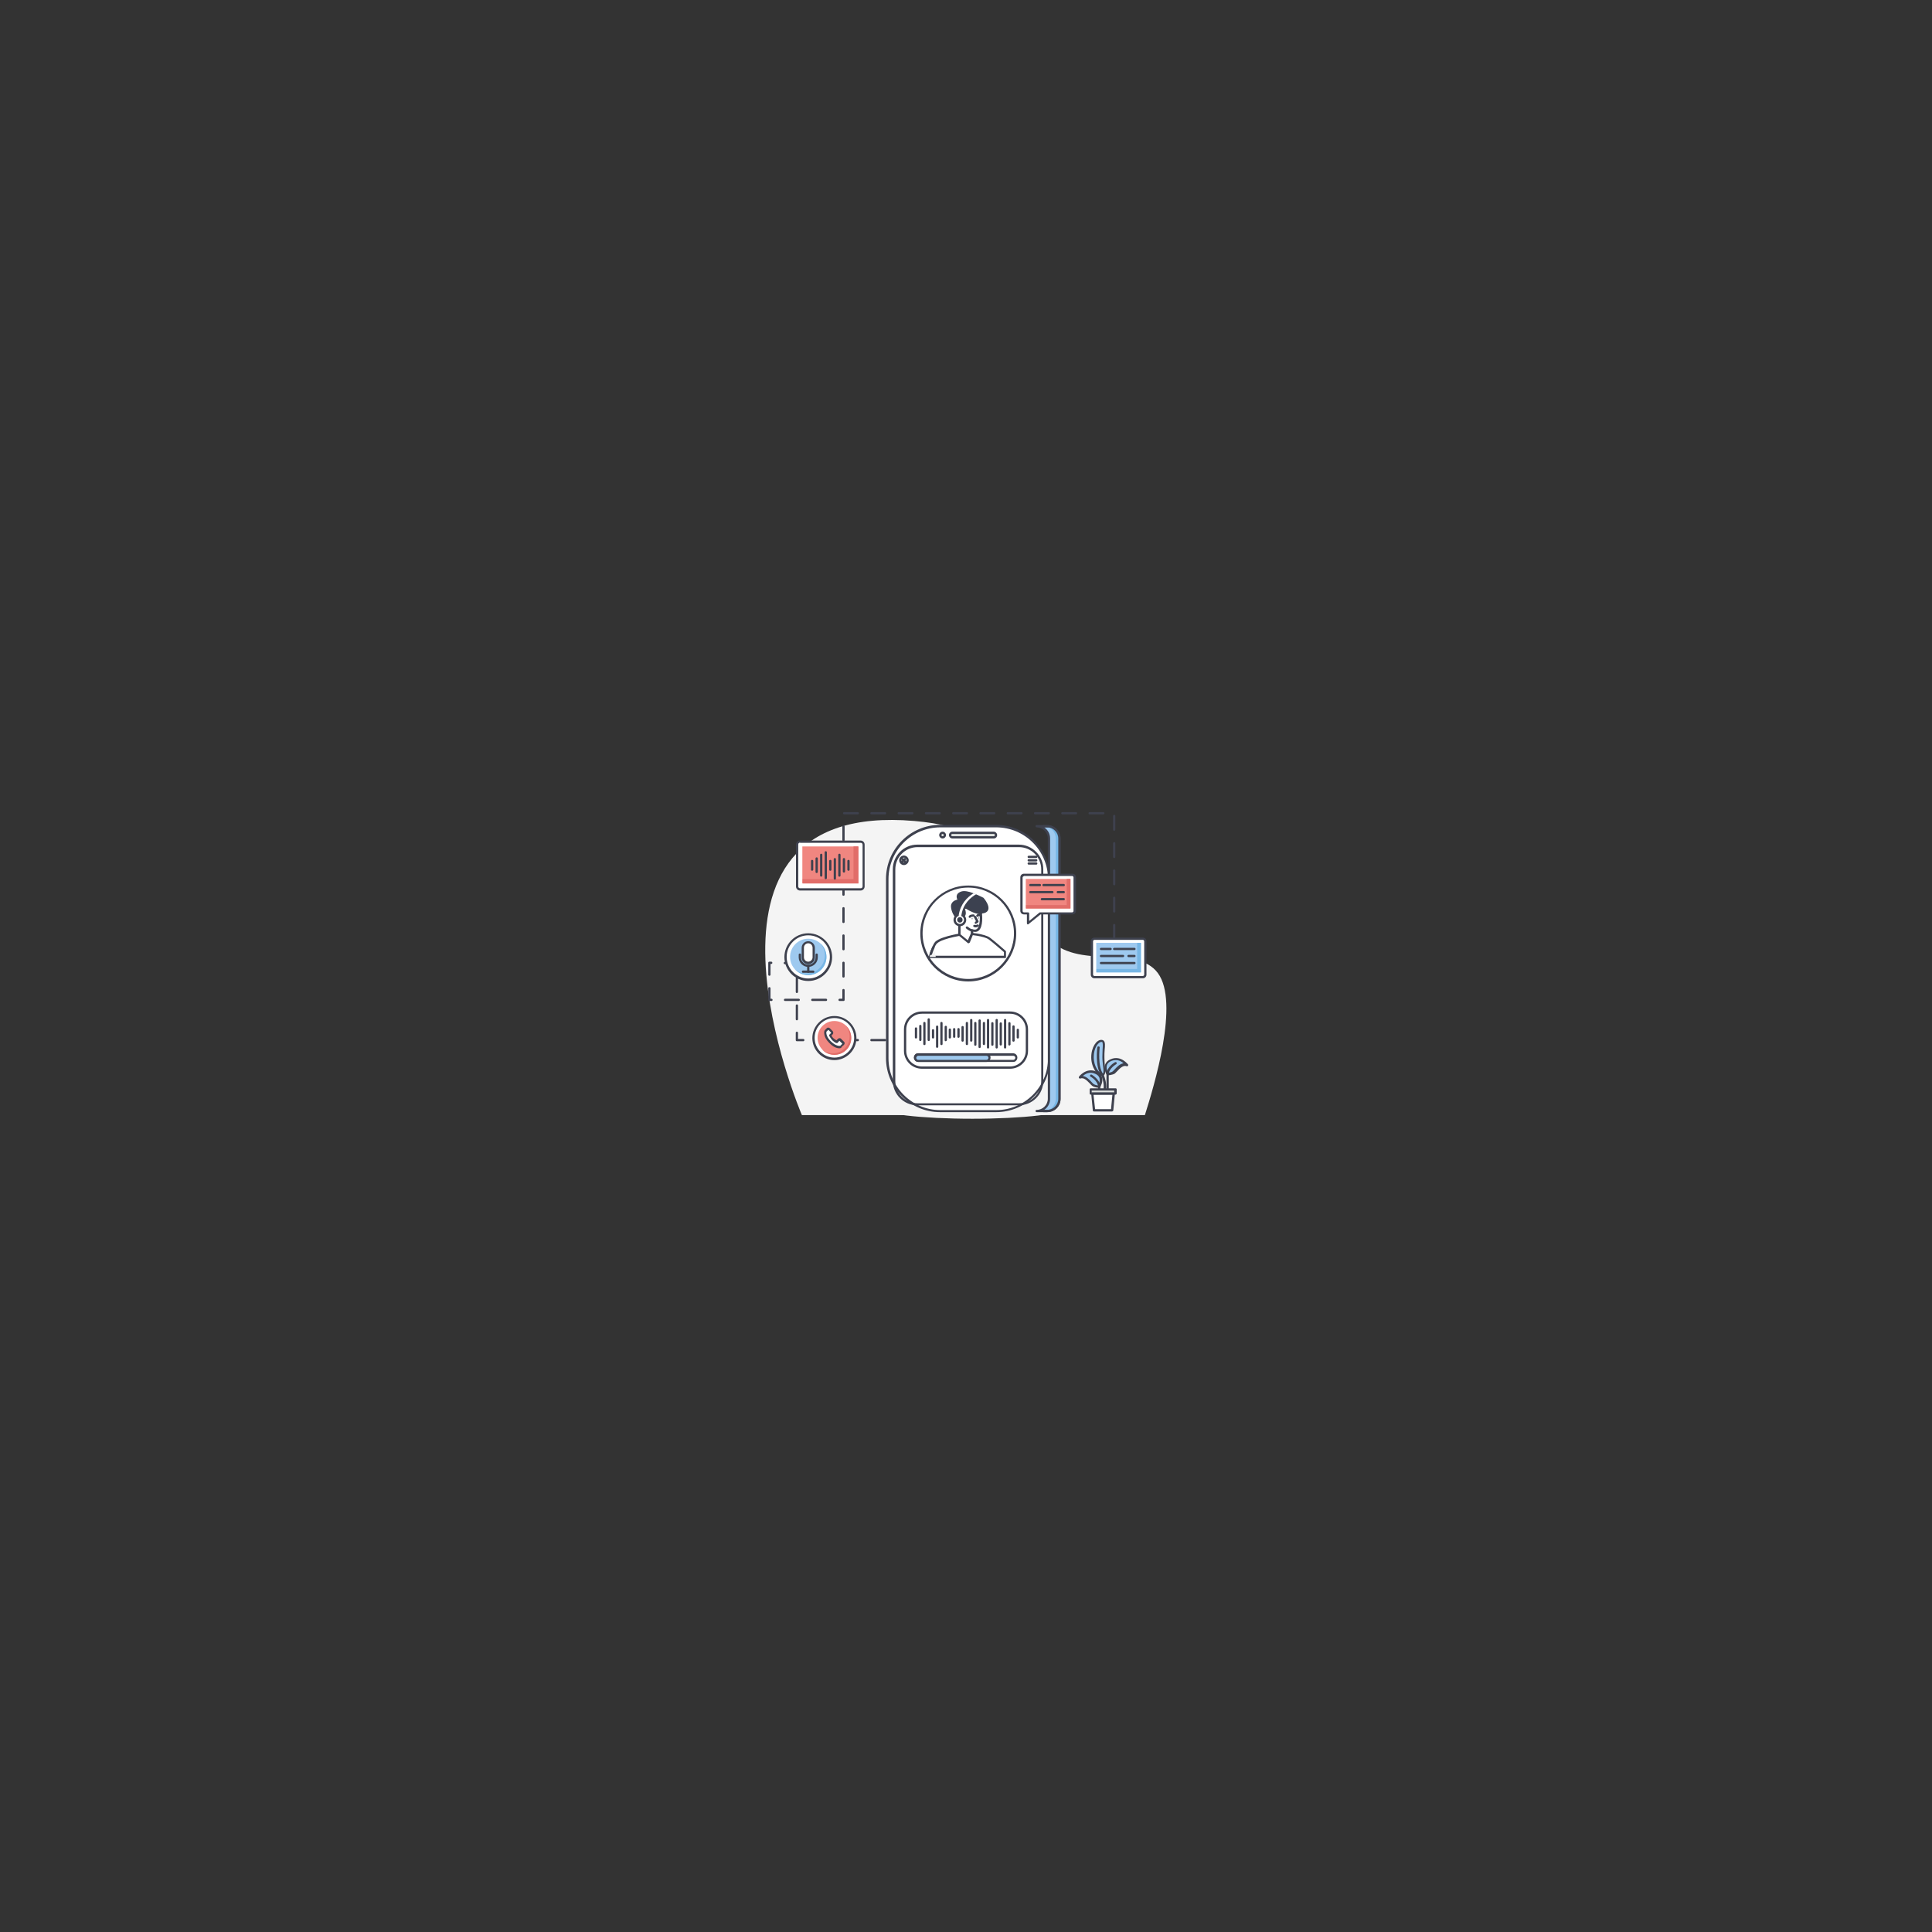 <?xml version="1.0" encoding="utf-8"?>
<svg xmlns="http://www.w3.org/2000/svg" id="Layer_1" style="enable-background:new 0 0 850 850" version="1.1" viewBox="0 0 850 850" x="0" y="0">
  <rect x="0" y="0" width="850" height="850" fill="#333333" stroke="none"/>
  <g>
    <g>
      <path d="M352.8,490.6c0,0-59.3-138.8,49.5-129.4c46.6,4,37.9,28.4,58.5,51.3c13.3,14.8,39,2.7,48.6,15.6&#xD;&#xA;			c9.6,12.9-1.7,49.8-5.7,62.5H352.8z" style="fill:#f4f4f4"/>
    </g>
    <g>
      <g>
        <path d="M389.4,458.1h-6c-0.3,0-0.5-0.2-0.5-0.5s0.2-0.5,0.5-0.5h6c0.3,0,0.5,0.2,0.5,0.5S389.7,458.1,389.4,458.1z&#xD;&#xA;				 M377.4,458.1h-6c-0.3,0-0.5-0.2-0.5-0.5s0.2-0.5,0.5-0.5h6c0.3,0,0.5,0.2,0.5,0.5S377.7,458.1,377.4,458.1z M365.4,458.1h-6&#xD;&#xA;				c-0.3,0-0.5-0.2-0.5-0.5s0.2-0.5,0.5-0.5h6c0.3,0,0.5,0.2,0.5,0.5S365.7,458.1,365.4,458.1z M353.4,458.1h-2.8&#xD;&#xA;				c-0.3,0-0.5-0.2-0.5-0.5v-3.2c0-0.3,0.2-0.5,0.5-0.5s0.5,0.2,0.5,0.5v2.7h2.3c0.3,0,0.5,0.2,0.5,0.5S353.7,458.1,353.4,458.1z&#xD;&#xA;				 M350.6,448.9c-0.3,0-0.5-0.2-0.5-0.5v-6c0-0.3,0.2-0.5,0.5-0.5s0.5,0.2,0.5,0.5v6C351.1,448.6,350.9,448.9,350.6,448.9z&#xD;&#xA;				 M371.1,440.4h-1.7c-0.3,0-0.5-0.2-0.5-0.5s0.2-0.5,0.5-0.5h1.2v-3.8c0-0.3,0.2-0.5,0.5-0.5s0.5,0.2,0.5,0.5v4.3&#xD;&#xA;				C371.6,440.2,371.4,440.4,371.1,440.4z M363.4,440.4h-6c-0.3,0-0.5-0.2-0.5-0.5s0.2-0.5,0.5-0.5h6c0.3,0,0.5,0.2,0.5,0.5&#xD;&#xA;				S363.7,440.4,363.4,440.4z M351.4,440.4h-6c-0.3,0-0.5-0.2-0.5-0.5s0.2-0.5,0.5-0.5h6c0.3,0,0.5,0.2,0.5,0.5&#xD;&#xA;				S351.7,440.4,351.4,440.4z M339.4,440.4h-0.9c-0.3,0-0.5-0.2-0.5-0.5v-5.1c0-0.3,0.2-0.5,0.5-0.5s0.5,0.2,0.5,0.5v4.6h0.4&#xD;&#xA;				c0.3,0,0.5,0.2,0.5,0.5S339.7,440.4,339.4,440.4z M350.6,436.9c-0.3,0-0.5-0.2-0.5-0.5v-6c0-0.3,0.2-0.5,0.5-0.5s0.5,0.2,0.5,0.5&#xD;&#xA;				v6C351.1,436.6,350.9,436.9,350.6,436.9z M371.1,430.1c-0.3,0-0.5-0.2-0.5-0.5v-6c0-0.3,0.2-0.5,0.5-0.5s0.5,0.2,0.5,0.5v6&#xD;&#xA;				C371.6,429.9,371.4,430.1,371.1,430.1z M338.5,429.3c-0.3,0-0.5-0.2-0.5-0.5v-5.2c0-0.3,0.2-0.5,0.5-0.5h0.8&#xD;&#xA;				c0.3,0,0.5,0.2,0.5,0.5s-0.2,0.5-0.5,0.5H339v4.7C339,429.1,338.8,429.3,338.5,429.3z M350.6,424.9c-0.3,0-0.5-0.2-0.5-0.5v-0.2&#xD;&#xA;				h-4.8c-0.3,0-0.5-0.2-0.5-0.5s0.2-0.5,0.5-0.5h5.3c0.3,0,0.5,0.2,0.5,0.5v0.7C351.1,424.6,350.9,424.9,350.6,424.9z M371.1,418.1&#xD;&#xA;				c-0.3,0-0.5-0.2-0.5-0.5v-6c0-0.3,0.2-0.5,0.5-0.5s0.5,0.2,0.5,0.5v6C371.6,417.9,371.4,418.1,371.1,418.1z M490.2,413.5&#xD;&#xA;				c-0.3,0-0.5-0.2-0.5-0.5v-6c0-0.3,0.2-0.5,0.5-0.5s0.5,0.2,0.5,0.5v6C490.7,413.3,490.5,413.5,490.2,413.5z M371.1,406.1&#xD;&#xA;				c-0.3,0-0.5-0.2-0.5-0.5v-6c0-0.3,0.2-0.5,0.5-0.5s0.5,0.2,0.5,0.5v6C371.6,405.9,371.4,406.1,371.1,406.1z M490.2,401.5&#xD;&#xA;				c-0.3,0-0.5-0.2-0.5-0.5v-6c0-0.3,0.2-0.5,0.5-0.5s0.5,0.2,0.5,0.5v6C490.7,401.3,490.5,401.5,490.2,401.5z M371.1,394.1&#xD;&#xA;				c-0.3,0-0.5-0.2-0.5-0.5v-6c0-0.3,0.2-0.5,0.5-0.5s0.5,0.2,0.5,0.5v6C371.6,393.9,371.4,394.1,371.1,394.1z M490.2,389.5&#xD;&#xA;				c-0.3,0-0.5-0.2-0.5-0.5v-6c0-0.3,0.2-0.5,0.5-0.5s0.5,0.2,0.5,0.5v6C490.7,389.3,490.5,389.5,490.2,389.5z M371.1,382.1&#xD;&#xA;				c-0.3,0-0.5-0.2-0.5-0.5v-6c0-0.3,0.2-0.5,0.5-0.5s0.5,0.2,0.5,0.5v6C371.6,381.9,371.4,382.1,371.1,382.1z M490.2,377.5&#xD;&#xA;				c-0.3,0-0.5-0.2-0.5-0.5v-6c0-0.3,0.2-0.5,0.5-0.5s0.5,0.2,0.5,0.5v6C490.7,377.3,490.5,377.5,490.2,377.5z M371.1,370.1&#xD;&#xA;				c-0.3,0-0.5-0.2-0.5-0.5v-6c0-0.3,0.2-0.5,0.5-0.5s0.5,0.2,0.5,0.5v6C371.6,369.9,371.4,370.1,371.1,370.1z M490.2,365.5&#xD;&#xA;				c-0.3,0-0.5-0.2-0.5-0.5v-6c0-0.3,0.2-0.5,0.5-0.5s0.5,0.2,0.5,0.5v6C490.7,365.3,490.5,365.5,490.2,365.5z M485.4,358.3h-6&#xD;&#xA;				c-0.3,0-0.5-0.2-0.5-0.5s0.2-0.5,0.5-0.5h6c0.3,0,0.5,0.2,0.5,0.5S485.6,358.3,485.4,358.3z M473.4,358.3h-6&#xD;&#xA;				c-0.3,0-0.5-0.2-0.5-0.5s0.2-0.5,0.5-0.5h6c0.3,0,0.5,0.2,0.5,0.5S473.6,358.3,473.4,358.3z M461.4,358.3h-6&#xD;&#xA;				c-0.3,0-0.5-0.2-0.5-0.5s0.2-0.5,0.5-0.5h6c0.3,0,0.5,0.2,0.5,0.5S461.6,358.3,461.4,358.3z M449.4,358.3h-6&#xD;&#xA;				c-0.3,0-0.5-0.2-0.5-0.5s0.2-0.5,0.5-0.5h6c0.3,0,0.5,0.2,0.5,0.5S449.6,358.3,449.4,358.3z M437.4,358.3h-6&#xD;&#xA;				c-0.3,0-0.5-0.2-0.5-0.5s0.2-0.5,0.5-0.5h6c0.3,0,0.5,0.2,0.5,0.5S437.6,358.3,437.4,358.3z M425.4,358.3h-6&#xD;&#xA;				c-0.3,0-0.5-0.2-0.5-0.5s0.2-0.5,0.5-0.5h6c0.3,0,0.5,0.2,0.5,0.5S425.6,358.3,425.4,358.3z M413.4,358.3h-6&#xD;&#xA;				c-0.3,0-0.5-0.2-0.5-0.5s0.2-0.5,0.5-0.5h6c0.3,0,0.5,0.2,0.5,0.5S413.6,358.3,413.4,358.3z M401.4,358.3h-6&#xD;&#xA;				c-0.3,0-0.5-0.2-0.5-0.5s0.2-0.5,0.5-0.5h6c0.3,0,0.5,0.2,0.5,0.5S401.6,358.3,401.4,358.3z M389.4,358.3h-6&#xD;&#xA;				c-0.3,0-0.5-0.2-0.5-0.5s0.2-0.5,0.5-0.5h6c0.3,0,0.5,0.2,0.5,0.5S389.6,358.3,389.4,358.3z M377.4,358.3h-6&#xD;&#xA;				c-0.3,0-0.5-0.2-0.5-0.5s0.2-0.5,0.5-0.5h6c0.3,0,0.5,0.2,0.5,0.5S377.6,358.3,377.4,358.3z" style="fill:#3e414e"/>
      </g>
      <g>
        <g>
          <ellipse cx="427.8" cy="487.4" rx="40.8" ry="4.8" style="fill:#f4f4f4"/>
        </g>
        <g>
          <g>
            <path d="M413.7,488.8h24.6c12.8,0,23.3-10.4,23.3-23.3v-78.8c0-12.8-10.4-23.3-23.3-23.3h-24.6&#xD;&#xA;						c-12.8,0-23.3,10.4-23.3,23.3v78.8C390.4,478.4,400.8,488.8,413.7,488.8z" style="fill:#fff"/>
            <path d="M438.2,489.3h-24.6c-13.1,0-23.8-10.7-23.8-23.8v-78.8c0-13.1,10.7-23.8,23.8-23.8h24.6&#xD;&#xA;						c13.1,0,23.8,10.7,23.8,23.8v78.8C462,478.7,451.3,489.3,438.2,489.3z M413.7,364c-12.5,0-22.8,10.2-22.8,22.8v78.8&#xD;&#xA;						c0,12.5,10.2,22.8,22.8,22.8h24.6c12.5,0,22.8-10.2,22.8-22.8v-78.8c0-12.5-10.2-22.8-22.8-22.8H413.7z" style="fill:#3e414e"/>
          </g>
          <g>
            <g>
              <path d="M460.7,363.5h-4.6c3,0,5.4,2.4,5.4,5.4v114.6c0,3-2.4,5.4-5.4,5.4h4.6c3,0,5.4-2.4,5.4-5.4V368.9&#xD;&#xA;							C466.1,365.9,463.7,363.5,460.7,363.5z" style="fill:#9ec9ef"/>
            </g>
            <g>
              <path d="M460.7,489.3h-4.6c-0.3,0-0.5-0.2-0.5-0.5s0.2-0.5,0.5-0.5c2.7,0,4.9-2.2,4.9-4.9V368.9&#xD;&#xA;							c0-2.7-2.2-4.9-4.9-4.9c-0.3,0-0.5-0.2-0.5-0.5s0.2-0.5,0.5-0.5h4.6c3.2,0,5.9,2.6,5.9,5.9v114.6&#xD;&#xA;							C466.6,486.7,464,489.3,460.7,489.3z M459.4,488.3h1.3c2.7,0,4.9-2.2,4.9-4.9V368.9c0-2.7-2.2-4.9-4.9-4.9h-1.3&#xD;&#xA;							c1.6,1.1,2.6,2.8,2.6,4.9v114.6C462,485.5,460.9,487.3,459.4,488.3z" style="fill:#3e414e"/>
            </g>
          </g>
          <g>
            <path d="M464.5,483.5V368.9c0-3-2.4-5.4-5.4-5.4h1.6c3,0,5.4,2.4,5.4,5.4v114.6c0,3-2.4,5.4-5.4,5.4h-1.6&#xD;&#xA;						C462.1,488.8,464.5,486.4,464.5,483.5z" style="fill:#77b6e5"/>
          </g>
          <g>
            <path d="M460.7,489.3h-1.6c-0.3,0-0.5-0.2-0.5-0.5s0.2-0.5,0.5-0.5h1.6c2.7,0,4.9-2.2,4.9-4.9V368.9&#xD;&#xA;						c0-2.7-2.2-4.9-4.9-4.9h-1.6c-0.3,0-0.5-0.2-0.5-0.5s0.2-0.5,0.5-0.5h1.6c3.2,0,5.9,2.6,5.9,5.9v114.6&#xD;&#xA;						C466.6,486.7,464,489.3,460.7,489.3z" style="fill:#3e414e"/>
          </g>
          <g>
            <path d="M448.2,486.3h-44.6c-5.9,0-10.8-4.8-10.8-10.8v-93.1c0-5.9,4.8-10.8,10.8-10.8h44.6&#xD;&#xA;						c5.9,0,10.8,4.8,10.8,10.8v93.1C459,481.5,454.2,486.3,448.2,486.3z M403.7,372.7c-5.4,0-9.8,4.4-9.8,9.8v93.1&#xD;&#xA;						c0,5.4,4.4,9.8,9.8,9.8h44.6c5.4,0,9.8-4.4,9.8-9.8v-93.1c0-5.4-4.4-9.8-9.8-9.8H403.7z" style="fill:#3e414e"/>
          </g>
          <g>
            <g>
              <path d="M455.9,377.5h-3.3c-0.3,0-0.5-0.2-0.5-0.5s0.2-0.5,0.5-0.5h3.3c0.3,0,0.5,0.2,0.5,0.5&#xD;&#xA;							S456.2,377.5,455.9,377.5z" style="fill:#3e414e"/>
            </g>
            <g>
              <path d="M455.9,379h-3.3c-0.3,0-0.5-0.2-0.5-0.5s0.2-0.5,0.5-0.5h3.3c0.3,0,0.5,0.2,0.5,0.5S456.2,379,455.9,379z" style="fill:#3e414e"/>
            </g>
            <g>
              <path d="M455.9,380.4h-3.3c-0.3,0-0.5-0.2-0.5-0.5s0.2-0.5,0.5-0.5h3.3c0.3,0,0.5,0.2,0.5,0.5&#xD;&#xA;							S456.2,380.4,455.9,380.4z" style="fill:#3e414e"/>
            </g>
            <g>
              <g>
                <circle cx="397.7" cy="378.5" r="1.6" style="fill:#e1e4e1"/>
                <path d="M397.7,380.6c-1.2,0-2.1-1-2.1-2.1c0-1.2,1-2.1,2.1-2.1s2.1,1,2.1,2.1&#xD;&#xA;								C399.8,379.6,398.8,380.6,397.7,380.6z M397.7,377.3c-0.6,0-1.1,0.5-1.1,1.1s0.5,1.1,1.1,1.1s1.1-0.5,1.1-1.1&#xD;&#xA;								S398.3,377.3,397.7,377.3z" style="fill:#3e414e"/>
              </g>
              <g>
                <path d="M398.2,379.5c-0.1,0-0.3,0-0.4-0.1l-1.1-1.1c-0.2-0.2-0.2-0.5,0-0.7s0.5-0.2,0.7,0l1.1,1.1&#xD;&#xA;								c0.2,0.2,0.2,0.5,0,0.7C398.5,379.5,398.4,379.5,398.2,379.5z" style="fill:#3e414e"/>
              </g>
              <g>
                <path d="M397.1,379.5c-0.1,0-0.3,0-0.4-0.1c-0.2-0.2-0.2-0.5,0-0.7l1.1-1.1c0.2-0.2,0.5-0.2,0.7,0s0.2,0.5,0,0.7&#xD;&#xA;								l-1.1,1.1C397.4,379.5,397.2,379.5,397.1,379.5z" style="fill:#3e414e"/>
              </g>
            </g>
          </g>
          <g>
            <g>
              <path d="M437.2,366.4H419c-0.6,0-1,0.5-1,1l0,0c0,0.6,0.5,1,1,1h18.2c0.6,0,1-0.5,1-1l0,0&#xD;&#xA;							C438.2,366.9,437.8,366.4,437.2,366.4z" style="fill:#e1e4e1"/>
              <path d="M437.2,368.9H419c-0.8,0-1.5-0.7-1.5-1.5s0.7-1.5,1.5-1.5h18.2c0.8,0,1.5,0.7,1.5,1.5&#xD;&#xA;							S438.1,368.9,437.2,368.9z M419,366.9c-0.3,0-0.5,0.2-0.5,0.5s0.2,0.5,0.5,0.5h18.2c0.3,0,0.5-0.2,0.5-0.5s-0.2-0.5-0.5-0.5&#xD;&#xA;							H419z" style="fill:#3e414e"/>
            </g>
            <g>
              <circle cx="414.7" cy="367.4" r="1" style="fill:#e1e4e1"/>
              <path d="M414.7,368.9c-0.8,0-1.5-0.7-1.5-1.5s0.7-1.5,1.5-1.5s1.5,0.7,1.5,1.5S415.5,368.9,414.7,368.9z&#xD;&#xA;							 M414.7,366.9c-0.3,0-0.5,0.2-0.5,0.5s0.2,0.5,0.5,0.5c0.3,0,0.5-0.2,0.5-0.5S415,366.9,414.7,366.9z" style="fill:#3e414e"/>
            </g>
          </g>
        </g>
      </g>
      <g>
        <g>
          <g>
            <g>
              <g>
                <path d="M442.2,418.6c-1.2-1.1-5-4.4-6.9-5.7c-2.2-1.6-9.6-2.2-9.6-2.2s-11,1.3-13.9,4c-0.9,0.9-2,3.3-2.8,6.3&#xD;&#xA;								h33.1V418.6z" style="fill:#fff"/>
                <path d="M442.2,421.5h-33.1c-0.2,0-0.3-0.1-0.4-0.2s-0.1-0.3-0.1-0.4c0.9-3.2,2-5.6,2.9-6.6&#xD;&#xA;								c2.9-2.7,13.7-4.1,14.1-4.1c0,0,0.1,0,0.1,0c0.3,0,7.5,0.6,9.8,2.3c1.9,1.4,5.8,4.8,6.9,5.8c0.1,0.1,0.2,0.2,0.2,0.4v2.4&#xD;&#xA;								C442.7,421.3,442.5,421.5,442.2,421.5z M409.8,420.5h31.9v-1.6c-1.3-1.1-4.9-4.3-6.7-5.6c-2-1.5-8.6-2.1-9.3-2.1&#xD;&#xA;								c-0.8,0.1-10.9,1.4-13.5,3.9C411.5,415.8,410.6,417.8,409.8,420.5z" style="fill:#3e414e"/>
              </g>
              <g>
                <path d="M427.6,409.9c-0.3,0-0.5-0.2-0.5-0.5v0c0-0.3,0.2-0.5,0.5-0.5s0.5,0.2,0.5,0.5S427.9,409.9,427.6,409.9z" style="fill:#3e414e"/>
              </g>
              <g>
                <path d="M433.8,401.4c-0.7,0.4-1.5,0.5-2.4,0.5c-2.8-0.2-6.1-2.3-6.1-2.3s-1.2-0.4-1.4,0.2&#xD;&#xA;								c-0.2,0.5,0.9,2.2,0,3.3c-0.1,0.1-0.2,0.2-0.3,0.3c0,0-0.3-0.3-0.8-0.5c-0.3-0.2-0.7-0.3-1.1-0.3c-0.2,0-0.3,0.1-0.5,0.2&#xD;&#xA;								c-0.3,0.3-0.5,0.6-0.6,1.1c-0.1-0.1-0.3-0.3-0.4-0.4c-1.4-1.7-2.1-4.4-1.7-5.6c0.6-1.8,2.7-2.1,2.7-2.1&#xD;&#xA;								c-0.2-0.5-1.2-2.6,1.8-3.6c1.3-0.4,3.2,0,5,0.7c0.4,0.2,0.9,0.3,1.3,0.5c1.9,0.8,3.4,1.6,3.4,1.6S436.8,399.6,433.8,401.4z" style="fill:#3c4150"/>
              </g>
              <g>
                <path d="M422,406.1v5.2l4,3.3l1.5-3.7v-1.5c5,1.9,3.9-7.3,3.9-7.5c-2.8-0.2-6.1-2.3-6.1-2.3s-1.2-0.4-1.4,0.2&#xD;&#xA;								c-0.2,0.6,1.1,2.6-0.4,3.6c0,0-1.5-1.4-2.4-0.6c-0.3,0.3-0.5,0.6-0.6,1.1C420.5,404.7,420.8,405.7,422,406.1z" style="fill:#fff"/>
                <path d="M426.1,415c-0.1,0-0.2,0-0.3-0.1l-4-3.3c-0.1-0.1-0.2-0.2-0.2-0.4v-4.9c-1.2-0.6-1.5-1.8-1.3-2.7&#xD;&#xA;								c0.1-0.5,0.4-1,0.7-1.3c0.8-0.7,1.9-0.2,2.7,0.3c0.4-0.5,0.2-1.2,0-2c-0.1-0.5-0.2-0.8-0.1-1.1c0.1-0.2,0.2-0.4,0.5-0.5&#xD;&#xA;								c0.6-0.3,1.4,0,1.5,0c0,0,0.1,0,0.1,0.1c0,0,3.2,2,5.8,2.2c0.2,0,0.4,0.2,0.5,0.4c0.1,0.6,0.7,6.1-1.5,7.8&#xD;&#xA;								c-0.6,0.5-1.4,0.6-2.3,0.4v0.8c0,0.1,0,0.1,0,0.2l-1.5,3.7c-0.1,0.1-0.2,0.3-0.3,0.3C426.1,415,426.1,415,426.1,415z&#xD;&#xA;								 M422.5,411l3.3,2.7l1.3-3v-1.4c0-0.2,0.1-0.3,0.2-0.4c0.1-0.1,0.3-0.1,0.5-0.1c0.9,0.3,1.5,0.3,2-0.1c1.3-1,1.4-4.5,1.2-6.5&#xD;&#xA;								c-2.6-0.3-5.4-2-5.8-2.3c-0.3-0.1-0.6-0.1-0.7-0.1c0,0,0.1,0.3,0.2,0.5c0.2,0.9,0.6,2.3-0.7,3.3c-0.2,0.1-0.5,0.1-0.6,0&#xD;&#xA;								c-0.4-0.3-1.3-1-1.7-0.6c-0.2,0.2-0.4,0.5-0.4,0.8c-0.1,0.3-0.2,1.3,1,1.6c0.2,0.1,0.3,0.3,0.3,0.5V411z" style="fill:#3e414e"/>
              </g>
              <g>
                <path d="M427.6,409.9c-0.1,0-0.1,0-0.2,0c-0.7-0.3-1.5-0.7-2.3-1.4c-0.2-0.2-0.3-0.5-0.1-0.7&#xD;&#xA;								c0.2-0.2,0.5-0.3,0.7-0.1c0.8,0.6,1.4,1,2.1,1.2c0.3,0.1,0.4,0.4,0.3,0.6C428,409.8,427.8,409.9,427.6,409.9z" style="fill:#3e414e"/>
              </g>
              <g>
                <circle cx="431.5" cy="401.9" r=".5" style="fill:#3e414e"/>
              </g>
              <g>
                <path d="M430,403.4c-0.1,0-0.2,0-0.3-0.1c-0.2-0.2-0.3-0.5-0.1-0.7c0.5-0.8,1.7-0.6,1.8-0.5&#xD;&#xA;								c0.3,0,0.5,0.3,0.4,0.6c0,0.3-0.3,0.5-0.6,0.4c-0.3,0-0.7,0-0.8,0.1C430.3,403.3,430.1,403.4,430,403.4z" style="fill:#3e414e"/>
              </g>
              <g>
                <path d="M426.7,403.8c0,0-0.1,0-0.2,0c-0.3-0.1-0.4-0.4-0.3-0.6c0.3-0.9,1.7-0.9,2.1-0.9c0.3,0,0.5,0.2,0.5,0.5&#xD;&#xA;								c0,0.3-0.2,0.5-0.5,0.5c-0.5,0-1,0.1-1.1,0.2C427.1,403.7,426.9,403.8,426.7,403.8z" style="fill:#3e414e"/>
              </g>
              <g>
                <path d="M429.3,406.5c-0.2,0-0.3-0.1-0.4-0.3c-0.1-0.2-0.1-0.5,0.2-0.7l0.3-0.2l-0.9-1.7c-0.1-0.2,0-0.5,0.2-0.7&#xD;&#xA;								c0.2-0.1,0.5,0,0.7,0.2l1.1,2.1c0.1,0.2,0,0.5-0.2,0.7l-0.7,0.4C429.4,406.5,429.3,406.5,429.3,406.5z" style="fill:#3e414e"/>
              </g>
              <g>
                <path d="M429.3,408c-0.2,0-0.5,0-0.8-0.2c-0.3-0.1-0.4-0.4-0.3-0.6s0.4-0.4,0.6-0.3c0.6,0.2,1-0.1,1.1-0.1&#xD;&#xA;								c0.2-0.2,0.5-0.1,0.7,0.1c0.2,0.2,0.1,0.5-0.1,0.7C430.5,407.5,430,408,429.3,408z" style="fill:#3e414e"/>
              </g>
              <g>
                <circle cx="427.7" cy="404.2" r=".2" style="fill:#3c4150"/>
              </g>
              <g>
                <circle cx="430.6" cy="403.9" r=".2" style="fill:#3c4150"/>
              </g>
              <g>
                <path d="M411.7,421c-0.3-2.2-1.1-4.3-1.1-4.3c-0.6,1.4-1.2,2.9-1.6,4.3H411.7z" style="fill:#f4f4f4"/>
              </g>
              <g>
                <path d="M409.5,420.2c-0.1,0-0.1,0-0.2,0c-0.3-0.1-0.4-0.4-0.3-0.6c0.3-1,0.7-2,1.2-3c0.1-0.3,0.4-0.4,0.7-0.2&#xD;&#xA;								c0.3,0.1,0.4,0.4,0.2,0.7c-0.4,0.9-0.8,1.9-1.1,2.9C409.9,420,409.7,420.2,409.5,420.2z" style="fill:#3e414e"/>
              </g>
            </g>
          </g>
        </g>
        <g>
          <g>
            <circle cx="422.3" cy="404.7" r="2.3" style="fill:#fff"/>
            <path d="M422.3,407.5c-1.6,0-2.8-1.3-2.8-2.8s1.3-2.8,2.8-2.8s2.8,1.3,2.8,2.8S423.9,407.5,422.3,407.5z&#xD;&#xA;						 M422.3,402.9c-1,0-1.8,0.8-1.8,1.8s0.8,1.8,1.8,1.8c1,0,1.8-0.8,1.8-1.8S423.3,402.9,422.3,402.9z" style="fill:#3e414e"/>
          </g>
          <g>
            <path d="M422.3,405.9c0.7,0,1.2-0.5,1.2-1.2c0-0.7-0.5-1.2-1.2-1.2c-0.7,0-1.2,0.5-1.2,1.2&#xD;&#xA;						C421.1,405.3,421.6,405.9,422.3,405.9z" style="fill:#3c4150"/>
          </g>
          <g>
            <path d="M429.5,393.4c-2.4,1.4-5.7,4.1-6.5,9.1c0,0.1,0,0.3-0.1,0.4c0,0.1,0,0.1,0,0.2l-1.1-0.1c0-0.1,0-0.2,0-0.3&#xD;&#xA;						c0,0,0-0.1,0-0.1c0.8-5,3.8-7.9,6.4-9.5C428.6,393,429.1,393.2,429.5,393.4z" style="fill:#fff"/>
          </g>
        </g>
      </g>
      <g>
        <path d="M426,431.8c-11.7,0-21.1-9.5-21.1-21.1s9.5-21.1,21.1-21.1c11.7,0,21.1,9.5,21.1,21.1S437.6,431.8,426,431.8&#xD;&#xA;				z M426,390.5c-11.1,0-20.1,9-20.1,20.1s9,20.1,20.1,20.1c11.1,0,20.1-9,20.1-20.1S437.1,390.5,426,390.5z" style="fill:#3e414e"/>
      </g>
      <g>
        <g>
          <g>
            <path d="M472.8,386v14.7c0,0.6-0.5,1.1-1.1,1.1h-14.1l-5.3,4.4v-4.4h-1.8c-0.6,0-1.1-0.5-1.1-1.1V386&#xD;&#xA;						c0-0.6,0.5-1.1,1.1-1.1h21.3C472.3,385,472.8,385.4,472.8,386z" style="fill:#fff"/>
            <path d="M452.3,406.7c-0.1,0-0.1,0-0.2,0c-0.2-0.1-0.3-0.3-0.3-0.5v-3.9h-1.3c-0.9,0-1.6-0.7-1.6-1.6V386&#xD;&#xA;						c0-0.9,0.7-1.6,1.6-1.6h21.3c0.9,0,1.6,0.7,1.6,1.6v14.7c0,0.9-0.7,1.6-1.6,1.6h-14l-5.2,4.2&#xD;&#xA;						C452.5,406.6,452.4,406.7,452.3,406.7z M450.5,385.5c-0.3,0-0.6,0.3-0.6,0.6v14.7c0,0.3,0.3,0.6,0.6,0.6h1.8&#xD;&#xA;						c0.3,0,0.5,0.2,0.5,0.5v3.3l4.5-3.7c0.1-0.1,0.2-0.1,0.3-0.1h14.1c0.3,0,0.6-0.3,0.6-0.6V386c0-0.3-0.3-0.6-0.6-0.6H450.5z" style="fill:#3e414e"/>
          </g>
          <g>
            <rect height="13" style="fill:#f08680" width="19.6" x="451.3" y="386.7"/>
          </g>
          <g>
            <polygon points="469.3 398.2 469.3 386.7 471 386.7 471 399.7 451.4 399.7 451.4 398.2" style="fill:#e16d69"/>
          </g>
        </g>
        <g>
          <path d="M468,389.9h-8.9c-0.3,0-0.5-0.2-0.5-0.5s0.2-0.5,0.5-0.5h8.9c0.3,0,0.5,0.2,0.5,0.5S468.3,389.9,468,389.9z" style="fill:#3e414e"/>
        </g>
        <g>
          <path d="M468,393h-2.6c-0.3,0-0.5-0.2-0.5-0.5s0.2-0.5,0.5-0.5h2.6c0.3,0,0.5,0.2,0.5,0.5S468.3,393,468,393z" style="fill:#3e414e"/>
        </g>
        <g>
          <path d="M468,396.1h-9.6c-0.3,0-0.5-0.2-0.5-0.5s0.2-0.5,0.5-0.5h9.6c0.3,0,0.5,0.2,0.5,0.5S468.3,396.1,468,396.1z" style="fill:#3e414e"/>
        </g>
        <g>
          <path d="M457.5,389.9h-4.2c-0.3,0-0.5-0.2-0.5-0.5s0.2-0.5,0.5-0.5h4.2c0.3,0,0.5,0.2,0.5,0.5&#xD;&#xA;					S457.8,389.9,457.5,389.9z" style="fill:#3e414e"/>
        </g>
        <g>
          <path d="M463,393h-9.7c-0.3,0-0.5-0.2-0.5-0.5s0.2-0.5,0.5-0.5h9.7c0.3,0,0.5,0.2,0.5,0.5S463.3,393,463,393z" style="fill:#3e414e"/>
        </g>
      </g>
      <g>
        <g>
          <g>
            <path d="M488.6,429.9h-7.1c-0.6,0-1.1-0.5-1.1-1.1v-14.7c0-0.6,0.5-1.1,1.1-1.1h21.3c0.6,0,1.1,0.5,1.1,1.1v14.7&#xD;&#xA;						c0,0.6-0.5,1.1-1.1,1.1H488.6" style="fill:#fff"/>
            <path d="M502.8,430.4h-14.1c0,0,0,0-0.1,0h-7.1c-0.9,0-1.6-0.7-1.6-1.6v-14.7c0-0.9,0.7-1.6,1.6-1.6h21.3&#xD;&#xA;						c0.9,0,1.6,0.7,1.6,1.6v14.7C504.4,429.7,503.7,430.4,502.8,430.4z M481.5,413.5c-0.3,0-0.6,0.3-0.6,0.6v14.7&#xD;&#xA;						c0,0.3,0.3,0.6,0.6,0.6h7.1c0,0,0,0,0.1,0h14.1c0.3,0,0.6-0.3,0.6-0.6v-14.7c0-0.3-0.3-0.6-0.6-0.6H481.5z" style="fill:#3e414e"/>
          </g>
          <g>
            <rect height="13" style="fill:#9ec9ef" width="19.6" x="482.3" y="414.8"/>
          </g>
          <g>
            <polygon points="500.3 426.3 500.3 414.8 502 414.8 502 427.8 482.4 427.8 482.4 426.3" style="fill:#77b6e5"/>
          </g>
        </g>
        <g>
          <path d="M499.1,418h-8.9c-0.3,0-0.5-0.2-0.5-0.5s0.2-0.5,0.5-0.5h8.9c0.3,0,0.5,0.2,0.5,0.5S499.4,418,499.1,418z" style="fill:#3e414e"/>
        </g>
        <g>
          <path d="M499.1,421.1h-2.6c-0.3,0-0.5-0.2-0.5-0.5s0.2-0.5,0.5-0.5h2.6c0.3,0,0.5,0.2,0.5,0.5&#xD;&#xA;					S499.4,421.1,499.1,421.1z" style="fill:#3e414e"/>
        </g>
        <g>
          <path d="M499.1,424.2h-14.7c-0.3,0-0.5-0.2-0.5-0.5s0.2-0.5,0.5-0.5h14.7c0.3,0,0.5,0.2,0.5,0.5&#xD;&#xA;					S499.4,424.2,499.1,424.2z" style="fill:#3e414e"/>
        </g>
        <g>
          <path d="M488.6,418h-4.2c-0.3,0-0.5-0.2-0.5-0.5s0.2-0.5,0.5-0.5h4.2c0.3,0,0.5,0.2,0.5,0.5S488.9,418,488.6,418z" style="fill:#3e414e"/>
        </g>
        <g>
          <path d="M494.1,421.1h-9.7c-0.3,0-0.5-0.2-0.5-0.5s0.2-0.5,0.5-0.5h9.7c0.3,0,0.5,0.2,0.5,0.5&#xD;&#xA;					S494.3,421.1,494.1,421.1z" style="fill:#3e414e"/>
        </g>
      </g>
      <g>
        <g>
          <path d="M360.8,391.3H352c-0.7,0-1.3-0.6-1.3-1.3v-18.4c0-0.7,0.6-1.3,1.3-1.3h26.6c0.7,0,1.3,0.6,1.3,1.3V390&#xD;&#xA;					c0,0.7-0.6,1.3-1.3,1.3H360.8" style="fill:#fff"/>
          <path d="M378.6,391.8h-17.7c0,0,0,0-0.1,0H352c-1,0-1.8-0.8-1.8-1.8v-18.4c0-1,0.8-1.8,1.8-1.8h26.6&#xD;&#xA;					c1,0,1.8,0.8,1.8,1.8V390C380.4,391,379.6,391.8,378.6,391.8z M352,370.7c-0.5,0-0.8,0.4-0.8,0.8V390c0,0.5,0.4,0.8,0.8,0.8h8.9&#xD;&#xA;					c0,0,0,0,0.1,0h17.7c0.5,0,0.8-0.4,0.8-0.8v-18.4c0-0.5-0.4-0.8-0.8-0.8H352z" style="fill:#3e414e"/>
        </g>
        <g>
          <rect height="16.2" style="fill:#f08680" width="24.5" x="353" y="372.4"/>
        </g>
        <g>
          <polygon points="375.5 386.8 375.5 372.4 377.7 372.4 377.7 388.7 353.1 388.7 353.1 386.8" style="fill:#e16d69"/>
        </g>
      </g>
      <g>
        <g>
          <path d="M357.3,383.1c-0.3,0-0.5-0.2-0.5-0.5v-3.8c0-0.3,0.2-0.5,0.5-0.5s0.5,0.2,0.5,0.5v3.8&#xD;&#xA;					C357.8,382.9,357.5,383.1,357.3,383.1z" style="fill:#3e414e"/>
        </g>
        <g>
          <path d="M359.3,384.1c-0.3,0-0.5-0.2-0.5-0.5v-5.9c0-0.3,0.2-0.5,0.5-0.5s0.5,0.2,0.5,0.5v5.9&#xD;&#xA;					C359.8,383.9,359.5,384.1,359.3,384.1z" style="fill:#3e414e"/>
        </g>
        <g>
          <path d="M361.3,385.7c-0.3,0-0.5-0.2-0.5-0.5v-9.1c0-0.3,0.2-0.5,0.5-0.5s0.5,0.2,0.5,0.5v9.1&#xD;&#xA;					C361.8,385.5,361.5,385.7,361.3,385.7z" style="fill:#3e414e"/>
        </g>
        <g>
          <path d="M363.3,386.8c-0.3,0-0.5-0.2-0.5-0.5v-11.3c0-0.3,0.2-0.5,0.5-0.5s0.5,0.2,0.5,0.5v11.3&#xD;&#xA;					C363.8,386.6,363.5,386.8,363.3,386.8z" style="fill:#3e414e"/>
        </g>
        <g>
          <path d="M365.3,383.1c-0.3,0-0.5-0.2-0.5-0.5v-3.8c0-0.3,0.2-0.5,0.5-0.5s0.5,0.2,0.5,0.5v3.8&#xD;&#xA;					C365.8,382.9,365.6,383.1,365.3,383.1z" style="fill:#3e414e"/>
        </g>
        <g>
          <path d="M367.3,387c-0.3,0-0.5-0.2-0.5-0.5V378c0-0.3,0.2-0.5,0.5-0.5s0.5,0.2,0.5,0.5v8.5&#xD;&#xA;					C367.8,386.8,367.6,387,367.3,387z" style="fill:#3e414e"/>
        </g>
        <g>
          <path d="M369.3,385.7c-0.3,0-0.5-0.2-0.5-0.5v-9.1c0-0.3,0.2-0.5,0.5-0.5s0.5,0.2,0.5,0.5v9.1&#xD;&#xA;					C369.8,385.5,369.6,385.7,369.3,385.7z" style="fill:#3e414e"/>
        </g>
        <g>
          <path d="M371.3,383.9c-0.3,0-0.5-0.2-0.5-0.5V378c0-0.3,0.2-0.5,0.5-0.5s0.5,0.2,0.5,0.5v5.4&#xD;&#xA;					C371.8,383.7,371.6,383.9,371.3,383.9z" style="fill:#3e414e"/>
        </g>
        <g>
          <path d="M373.3,383.1c-0.3,0-0.5-0.2-0.5-0.5v-3.8c0-0.3,0.2-0.5,0.5-0.5s0.5,0.2,0.5,0.5v3.8&#xD;&#xA;					C373.8,382.9,373.6,383.1,373.3,383.1z" style="fill:#3e414e"/>
        </g>
      </g>
      <g>
        <g>
          <path d="M355.6,431.1c-5.5,0-10-4.5-10-10s4.5-10,10-10s10,4.5,10,10S361.1,431.1,355.6,431.1z" style="fill:#fff"/>
          <path d="M355.6,431.6c-5.8,0-10.5-4.7-10.5-10.5c0-5.8,4.7-10.5,10.5-10.5s10.5,4.7,10.5,10.5&#xD;&#xA;					C366.1,426.8,361.4,431.6,355.6,431.6z M355.6,411.5c-5.3,0-9.5,4.3-9.5,9.5s4.3,9.5,9.5,9.5s9.5-4.3,9.5-9.5&#xD;&#xA;					S360.9,411.5,355.6,411.5z" style="fill:#3e414e"/>
        </g>
        <g>
          <circle cx="355.6" cy="421" r="8" style="fill:#9ec9ef"/>
        </g>
        <g>
          <path d="M360.9,415c1.2,1.4,2,3.3,2,5.3c0,4.4-3.6,8-8,8c-2,0-3.9-0.8-5.3-2c1.5,1.7,3.6,2.7,6,2.7c4.4,0,8-3.6,8-8&#xD;&#xA;					C363.6,418.6,362.6,416.5,360.9,415z" style="fill:#77b6e5"/>
        </g>
      </g>
      <g>
        <g>
          <path d="M355.6,425.4c-2.3,0-4.2-1.9-4.2-4.2V420c0-0.3,0.2-0.5,0.5-0.5s0.5,0.2,0.5,0.5v1.2c0,1.7,1.4,3.2,3.2,3.2&#xD;&#xA;					s3.2-1.4,3.2-3.2V420c0-0.3,0.2-0.5,0.5-0.5s0.5,0.2,0.5,0.5v1.2C359.8,423.5,357.9,425.4,355.6,425.4z" style="fill:#3e414e"/>
        </g>
        <g>
          <path d="M355.6,423.7L355.6,423.7c-1.3,0-2.4-1.1-2.4-2.4V417c0-1.3,1.1-2.4,2.4-2.4l0,0c1.3,0,2.4,1.1,2.4,2.4v4.3&#xD;&#xA;					C358,422.6,357,423.7,355.6,423.7z" style="fill:#fff"/>
          <path d="M355.6,424.2c-1.6,0-2.9-1.3-2.9-2.9V417c0-1.6,1.3-2.9,2.9-2.9c1.6,0,2.9,1.3,2.9,2.9v4.3&#xD;&#xA;					C358.5,422.9,357.2,424.2,355.6,424.2z M355.6,415c-1.1,0-1.9,0.9-1.9,1.9v4.3c0,1.1,0.9,1.9,1.9,1.9s1.9-0.9,1.9-1.9V417&#xD;&#xA;					C357.5,415.9,356.7,415,355.6,415z" style="fill:#3e414e"/>
        </g>
        <g>
          <path d="M355.6,428c-0.3,0-0.5-0.2-0.5-0.5v-2.6c0-0.3,0.2-0.5,0.5-0.5s0.5,0.2,0.5,0.5v2.6&#xD;&#xA;					C356.1,427.8,355.9,428,355.6,428z" style="fill:#3e414e"/>
        </g>
        <g>
          <path d="M357.8,428h-4.5c-0.3,0-0.5-0.2-0.5-0.5s0.2-0.5,0.5-0.5h4.5c0.3,0,0.5,0.2,0.5,0.5S358.1,428,357.8,428z" style="fill:#3e414e"/>
        </g>
      </g>
      <g>
        <g>
          <path d="M367.1,465.9c-5.1,0-9.2-4.1-9.2-9.2c0-5.1,4.1-9.2,9.2-9.2c5.1,0,9.2,4.1,9.2,9.2&#xD;&#xA;					C376.3,461.7,372.2,465.9,367.1,465.9z" style="fill:#fff"/>
          <path d="M367.1,466.4c-5.4,0-9.7-4.4-9.7-9.7s4.4-9.7,9.7-9.7s9.7,4.4,9.7,9.7S372.4,466.4,367.1,466.4z&#xD;&#xA;					 M367.1,447.9c-4.8,0-8.7,3.9-8.7,8.7s3.9,8.7,8.7,8.7s8.7-3.9,8.7-8.7S371.9,447.9,367.1,447.9z" style="fill:#3e414e"/>
        </g>
        <g>
          <circle cx="367.1" cy="456.6" r="7.4" style="fill:#f08680"/>
        </g>
        <g>
          <path d="M372,451.1c1.1,1.3,1.8,3,1.8,4.9c0,4.1-3.3,7.4-7.4,7.4c-1.9,0-3.6-0.7-4.9-1.8c1.4,1.5,3.3,2.5,5.6,2.5&#xD;&#xA;					c4.1,0,7.4-3.3,7.4-7.4C374.5,454.4,373.5,452.4,372,451.1z" style="fill:#e16d69"/>
        </g>
      </g>
      <g>
        <path d="M365.3,455.5c0,0,0.5-0.5,0.8-0.8c0.3-0.3,0.1-0.7,0-0.8c-0.1-0.1-1.2-1.2-1.2-1.2s-0.4-0.4-0.8,0&#xD;&#xA;				c-0.4,0.4-0.7,0.6-0.9,0.8c-0.2,0.2-0.6,2.3,1.9,4.9c2.5,2.5,4.6,2.3,4.9,2c0.3-0.3,0.7-0.7,1-1c0.2-0.2,0.1-0.5,0-0.7&#xD;&#xA;				c-0.1-0.1-1.1-1.1-1.3-1.3c-0.2-0.2-0.6-0.1-0.7,0.1c-0.2,0.2-0.8,0.7-0.8,0.8c-0.1,0.1-1.4-0.9-1.7-1.2&#xD;&#xA;				C366.1,456.9,365.3,455.9,365.3,455.5z" style="fill:#fff"/>
        <path d="M369.3,461.2c-1.1,0-2.7-0.5-4.5-2.4c-1.4-1.4-2-2.7-2.1-3.6c-0.2-0.9-0.1-1.7,0.2-2&#xD;&#xA;				c0.1-0.1,0.2-0.2,0.3-0.3c0.2-0.1,0.3-0.3,0.5-0.5c0.3-0.3,0.5-0.3,0.7-0.3c0.4,0,0.7,0.3,0.7,0.3l1.2,1.2c0.3,0.3,0.5,1,0,1.5&#xD;&#xA;				c-0.2,0.2-0.4,0.4-0.5,0.5c0.2,0.4,0.6,1,0.9,1.2c0.2,0.2,0.9,0.7,1.3,0.9l0.6-0.6c0.4-0.4,1-0.5,1.4-0.1l1.3,1.3&#xD;&#xA;				c0.2,0.2,0.3,0.4,0.3,0.6c0,0.3-0.1,0.6-0.3,0.8c-0.1,0.1-0.3,0.3-0.5,0.4c-0.2,0.2-0.4,0.4-0.5,0.5&#xD;&#xA;				C370.2,461,369.8,461.2,369.3,461.2z M364.5,453.1c-0.3,0.2-0.5,0.4-0.6,0.5c-0.1,0.1-0.2,0.2-0.3,0.3c-0.1,0.2-0.3,2,1.9,4.2&#xD;&#xA;				c2.3,2.3,4,2.1,4.2,2c0.1-0.1,0.3-0.3,0.5-0.5c0.2-0.2,0.3-0.3,0.4-0.4l-1.3-1.3l-0.8,0.9c-0.6,0.6-2.4-1.2-2.4-1.2&#xD;&#xA;				c-0.3-0.3-1.1-1.5-1.3-1.9c0-0.2,0-0.4,0.1-0.5c0,0,0.5-0.5,0.8-0.8L364.5,453.1z M365.3,455.5L365.3,455.5L365.3,455.5z" style="fill:#3e414e"/>
      </g>
      <g>
        <path d="M444.4,470.2h-38.8c-4.3,0-7.9-3.5-7.9-7.9v-9.4c0-4.3,3.5-7.9,7.9-7.9h38.8c4.3,0,7.9,3.5,7.9,7.9v9.4&#xD;&#xA;				C452.3,466.6,448.8,470.2,444.4,470.2z M405.6,446c-3.8,0-6.9,3.1-6.9,6.9v9.4c0,3.8,3.1,6.9,6.9,6.9h38.8c3.8,0,6.9-3.1,6.9-6.9&#xD;&#xA;				v-9.4c0-3.8-3.1-6.9-6.9-6.9H405.6z" style="fill:#3e414e"/>
      </g>
      <g>
        <path d="M403,456.9c-0.3,0-0.5-0.2-0.5-0.5v-3.9c0-0.3,0.2-0.5,0.5-0.5s0.5,0.2,0.5,0.5v3.9&#xD;&#xA;				C403.5,456.7,403.3,456.9,403,456.9z" style="fill:#3e414e"/>
      </g>
      <g>
        <path d="M404.9,458c-0.3,0-0.5-0.2-0.5-0.5v-6.1c0-0.3,0.2-0.5,0.5-0.5s0.5,0.2,0.5,0.5v6.1&#xD;&#xA;				C405.4,457.8,405.2,458,404.9,458z" style="fill:#3e414e"/>
      </g>
      <g>
        <path d="M406.7,459.8c-0.3,0-0.5-0.2-0.5-0.5v-9.2c0-0.3,0.2-0.5,0.5-0.5s0.5,0.2,0.5,0.5v9.2&#xD;&#xA;				C407.2,459.6,407,459.8,406.7,459.8z" style="fill:#3e414e"/>
      </g>
      <g>
        <path d="M408.6,458c-0.3,0-0.5-0.2-0.5-0.5v-9c0-0.3,0.2-0.5,0.5-0.5s0.5,0.2,0.5,0.5v9&#xD;&#xA;				C409.1,457.8,408.9,458,408.6,458z" style="fill:#3e414e"/>
      </g>
      <g>
        <path d="M410.5,456.9c-0.3,0-0.5-0.2-0.5-0.5v-3.1c0-0.3,0.2-0.5,0.5-0.5s0.5,0.2,0.5,0.5v3.1&#xD;&#xA;				C411,456.7,410.8,456.9,410.5,456.9z" style="fill:#3e414e"/>
      </g>
      <g>
        <path d="M412.3,461c-0.3,0-0.5-0.2-0.5-0.5v-8.8c0-0.3,0.2-0.5,0.5-0.5s0.5,0.2,0.5,0.5v8.8&#xD;&#xA;				C412.8,460.8,412.6,461,412.3,461z" style="fill:#3e414e"/>
      </g>
      <g>
        <path d="M414.2,459.8c-0.3,0-0.5-0.2-0.5-0.5v-9.2c0-0.3,0.2-0.5,0.5-0.5s0.5,0.2,0.5,0.5v9.2&#xD;&#xA;				C414.7,459.6,414.5,459.8,414.2,459.8z" style="fill:#3e414e"/>
      </g>
      <g>
        <path d="M416.1,458.1c-0.3,0-0.5-0.2-0.5-0.5v-5.8c0-0.3,0.2-0.5,0.5-0.5s0.5,0.2,0.5,0.5v5.8&#xD;&#xA;				C416.6,457.8,416.3,458.1,416.1,458.1z" style="fill:#3e414e"/>
      </g>
      <g>
        <path d="M417.9,456.9c-0.3,0-0.5-0.2-0.5-0.5V453c0-0.3,0.2-0.5,0.5-0.5s0.5,0.2,0.5,0.5v3.3&#xD;&#xA;				C418.4,456.7,418.2,456.9,417.9,456.9z" style="fill:#3e414e"/>
      </g>
      <g>
        <path d="M419.8,456.6c-0.3,0-0.5-0.2-0.5-0.5v-3.3c0-0.3,0.2-0.5,0.5-0.5s0.5,0.2,0.5,0.5v3.3&#xD;&#xA;				C420.3,456.4,420.1,456.6,419.8,456.6z" style="fill:#3e414e"/>
      </g>
      <g>
        <path d="M421.7,456.6c-0.3,0-0.5-0.2-0.5-0.5v-3.3c0-0.3,0.2-0.5,0.5-0.5s0.5,0.2,0.5,0.5v3.3&#xD;&#xA;				C422.2,456.4,421.9,456.6,421.7,456.6z" style="fill:#3e414e"/>
      </g>
      <g>
        <path d="M423.5,458.3c-0.3,0-0.5-0.2-0.5-0.5v-5.9c0-0.3,0.2-0.5,0.5-0.5s0.5,0.2,0.5,0.5v5.9&#xD;&#xA;				C424,458.1,423.8,458.3,423.5,458.3z" style="fill:#3e414e"/>
      </g>
      <g>
        <path d="M425.4,459.8c-0.3,0-0.5-0.2-0.5-0.5v-9.2c0-0.3,0.2-0.5,0.5-0.5s0.5,0.2,0.5,0.5v9.2&#xD;&#xA;				C425.9,459.6,425.7,459.8,425.4,459.8z" style="fill:#3e414e"/>
      </g>
      <g>
        <path d="M427.3,458.3c-0.3,0-0.5-0.2-0.5-0.5v-9c0-0.3,0.2-0.5,0.5-0.5s0.5,0.2,0.5,0.5v9&#xD;&#xA;				C427.8,458.1,427.5,458.3,427.3,458.3z" style="fill:#3e414e"/>
      </g>
      <g>
        <path d="M429.1,460.1c-0.3,0-0.5-0.2-0.5-0.5v-9.5c0-0.3,0.2-0.5,0.5-0.5s0.5,0.2,0.5,0.5v9.5&#xD;&#xA;				C429.6,459.9,429.4,460.1,429.1,460.1z" style="fill:#3e414e"/>
      </g>
      <g>
        <path d="M431,461.1c-0.3,0-0.5-0.2-0.5-0.5V449c0-0.3,0.2-0.5,0.5-0.5s0.5,0.2,0.5,0.5v11.5&#xD;&#xA;				C431.5,460.8,431.3,461.1,431,461.1z" style="fill:#3e414e"/>
      </g>
      <g>
        <path d="M432.9,459.8c-0.3,0-0.5-0.2-0.5-0.5v-9.2c0-0.3,0.2-0.5,0.5-0.5s0.5,0.2,0.5,0.5v9.2&#xD;&#xA;				C433.4,459.6,433.1,459.8,432.9,459.8z" style="fill:#3e414e"/>
      </g>
      <g>
        <path d="M434.7,461.3c-0.3,0-0.5-0.2-0.5-0.5v-12c0-0.3,0.2-0.5,0.5-0.5s0.5,0.2,0.5,0.5v12&#xD;&#xA;				C435.2,461.1,435,461.3,434.7,461.3z" style="fill:#3e414e"/>
      </g>
      <g>
        <path d="M436.6,460.1c-0.3,0-0.5-0.2-0.5-0.5v-9.4c0-0.3,0.2-0.5,0.5-0.5s0.5,0.2,0.5,0.5v9.4&#xD;&#xA;				C437.1,459.9,436.9,460.1,436.6,460.1z" style="fill:#3e414e"/>
      </g>
      <g>
        <path d="M438.5,461.3c-0.3,0-0.5-0.2-0.5-0.5v-12c0-0.3,0.2-0.5,0.5-0.5s0.5,0.2,0.5,0.5v12&#xD;&#xA;				C439,461.1,438.7,461.3,438.5,461.3z" style="fill:#3e414e"/>
      </g>
      <g>
        <path d="M440.3,460c-0.3,0-0.5-0.2-0.5-0.5v-9.2c0-0.3,0.2-0.5,0.5-0.5s0.5,0.2,0.5,0.5v9.2&#xD;&#xA;				C440.8,459.7,440.6,460,440.3,460z" style="fill:#3e414e"/>
      </g>
      <g>
        <path d="M442.2,461.3c-0.3,0-0.5-0.2-0.5-0.5v-12c0-0.3,0.2-0.5,0.5-0.5s0.5,0.2,0.5,0.5v12&#xD;&#xA;				C442.7,461.1,442.5,461.3,442.2,461.3z" style="fill:#3e414e"/>
      </g>
      <g>
        <path d="M444.1,460c-0.3,0-0.5-0.2-0.5-0.5v-9.3c0-0.3,0.2-0.5,0.5-0.5s0.5,0.2,0.5,0.5v9.3&#xD;&#xA;				C444.6,459.7,444.3,460,444.1,460z" style="fill:#3e414e"/>
      </g>
      <g>
        <path d="M445.9,458.3c-0.3,0-0.5-0.2-0.5-0.5v-6.2c0-0.3,0.2-0.5,0.5-0.5s0.5,0.2,0.5,0.5v6.2&#xD;&#xA;				C446.4,458.1,446.2,458.3,445.9,458.3z" style="fill:#3e414e"/>
      </g>
      <g>
        <path d="M447.8,456.9c-0.3,0-0.5-0.2-0.5-0.5v-3.3c0-0.3,0.2-0.5,0.5-0.5s0.5,0.2,0.5,0.5v3.3&#xD;&#xA;				C448.3,456.7,448.1,456.9,447.8,456.9z" style="fill:#3e414e"/>
      </g>
      <g>
        <path d="M445.8,467.2H404c-1,0-1.9-0.8-1.9-1.9c0-0.5,0.2-1,0.5-1.3c0.4-0.4,0.8-0.6,1.3-0.6h41.8&#xD;&#xA;				c1,0,1.9,0.8,1.9,1.9c0,0.5-0.2,1-0.5,1.3C446.8,467,446.3,467.2,445.8,467.2z M404,464.5c-0.2,0-0.5,0.1-0.6,0.3&#xD;&#xA;				c-0.2,0.2-0.3,0.4-0.3,0.6c0,0.5,0.4,0.9,0.9,0.9h41.8c0.2,0,0.5-0.1,0.6-0.3c0.2-0.2,0.3-0.4,0.3-0.6c0-0.5-0.4-0.9-0.9-0.9H404&#xD;&#xA;				z" style="fill:#3e414e"/>
      </g>
      <g>
        <g>
          <path d="M435.3,465.4c0,0.4-0.1,0.7-0.4,1c-0.2,0.2-0.6,0.4-1,0.4h-30c-0.8,0-1.4-0.6-1.4-1.4c0-0.4,0.2-0.7,0.4-1&#xD;&#xA;					c0.2-0.2,0.6-0.4,1-0.4h30C434.7,464,435.3,464.6,435.3,465.4z" style="fill:#9ec9ef"/>
        </g>
        <g>
          <path d="M434,467.2h-30c-1,0-1.9-0.8-1.9-1.9c0-0.5,0.2-1,0.5-1.3c0.4-0.4,0.8-0.6,1.3-0.6h30c1,0,1.9,0.8,1.9,1.9&#xD;&#xA;					c0,0.5-0.2,1-0.5,1.3C434.9,467,434.5,467.2,434,467.2z M404,464.5c-0.2,0-0.5,0.1-0.6,0.3c-0.2,0.2-0.3,0.4-0.3,0.6&#xD;&#xA;					c0,0.5,0.4,0.9,0.9,0.9h30c0.2,0,0.5-0.1,0.6-0.3c0.2-0.2,0.3-0.4,0.3-0.6c0-0.5-0.4-0.9-0.9-0.9H404z" style="fill:#3e414e"/>
        </g>
      </g>
      <g>
        <g>
          <ellipse cx="485.6" cy="488.3" rx="6.9" ry="1" style="fill:#f4f4f4"/>
        </g>
        <g>
          <g>
            <g>
              <path d="M487.3,472.6c0,0,1.9-0.1,2.8-0.8c1.3-1.1,3.3-4.2,5.7-3.2c0,0-2.8-3.9-7-2.2&#xD;&#xA;							C484.6,468.1,487.3,472.6,487.3,472.6z" style="fill:#9ec9ef"/>
            </g>
            <g>
              <path d="M487.3,473.1c-0.2,0-0.3-0.1-0.4-0.2c-0.1-0.1-1.4-2.4-0.7-4.5c0.4-1.1,1.2-1.9,2.5-2.4&#xD;&#xA;							c4.5-1.9,7.5,2.3,7.6,2.3c0.1,0.2,0.1,0.4,0,0.6c-0.1,0.2-0.4,0.2-0.6,0.2c-1.5-0.6-3,0.9-4.2,2.2c-0.4,0.4-0.7,0.7-1,1&#xD;&#xA;							C489.4,473,487.5,473.1,487.3,473.1C487.3,473.1,487.3,473.1,487.3,473.1z M490.9,466.4c-0.6,0-1.3,0.1-2,0.4&#xD;&#xA;							c-1,0.4-1.6,1-1.9,1.8c-0.4,1.3,0.2,2.8,0.5,3.4c0.6-0.1,1.6-0.2,2.1-0.7c0.3-0.2,0.6-0.6,0.9-0.9c1-1.1,2.3-2.4,3.8-2.6&#xD;&#xA;							C493.7,467.2,492.5,466.4,490.9,466.4z" style="fill:#3e414e"/>
            </g>
          </g>
          <g>
            <g>
              <path d="M485.5,465.1c0,4.3,1.2,7.7-0.5,7.7s-4.3-3.5-4.3-7.7s2.1-7.2,3.9-7.2&#xD;&#xA;							C486.3,457.9,485.5,460.9,485.5,465.1z" style="fill:#9ec9ef"/>
            </g>
            <g>
              <path d="M484.9,473.4c-2.1,0-4.8-3.8-4.8-8.2c0-4.5,2.3-7.7,4.4-7.7c0.4,0,0.8,0.1,1.1,0.4&#xD;&#xA;							c0.7,0.7,0.6,2.1,0.4,4.1c-0.1,0.9-0.1,2-0.1,3.2c0,1.4,0.1,2.7,0.2,3.8c0.2,2,0.3,3.3-0.3,4&#xD;&#xA;							C485.7,473.2,485.3,473.4,484.9,473.4z M484.6,458.4c-1.4,0-3.4,2.6-3.4,6.7c0,4.2,2.4,7.2,3.8,7.2c0.2,0,0.2-0.1,0.3-0.1&#xD;&#xA;							c0.3-0.4,0.2-1.8,0-3.2c-0.1-1.2-0.3-2.5-0.3-3.9c0-1.2,0.1-2.3,0.1-3.3c0.1-1.6,0.2-3-0.2-3.4&#xD;&#xA;							C484.9,458.5,484.8,458.4,484.6,458.4z" style="fill:#3e414e"/>
            </g>
          </g>
          <g>
            <path d="M486,479.8C486,479.8,485.9,479.8,486,479.8c-0.4-0.1-0.5-0.3-0.5-0.6c0.4-2.7-0.8-5.7-1-6.1&#xD;&#xA;						c-2.8-3.8-1.8-12-1.7-12.3c0-0.3,0.3-0.5,0.6-0.4c0.3,0,0.5,0.3,0.4,0.6c0,0.1-1,8.2,1.6,11.6c0,0,0,0.1,0.1,0.1&#xD;&#xA;						c0.1,0.1,1.6,3.6,1.1,6.7C486.4,479.6,486.2,479.8,486,479.8z" style="fill:#3e414e"/>
          </g>
          <g>
            <path d="M487.3,479.8c-0.3,0-0.5-0.2-0.5-0.5v-6.7c0.1-3.2,3.6-5.2,3.8-5.3c0.2-0.1,0.5,0,0.7,0.2&#xD;&#xA;						c0.1,0.2,0,0.5-0.2,0.7c0,0-3.2,1.8-3.3,4.4l0,6.7C487.8,479.6,487.5,479.8,487.3,479.8z" style="fill:#3e414e"/>
          </g>
          <g>
            <g>
              <path d="M483.6,478.1c0,0-1.9-0.1-2.8-0.8c-1.3-1.1-3.3-4.2-5.7-3.2c0,0,2.8-3.9,7-2.2&#xD;&#xA;							C486.3,473.6,483.6,478.1,483.6,478.1z" style="fill:#9ec9ef"/>
            </g>
            <g>
              <path d="M483.6,478.6C483.6,478.6,483.5,478.6,483.6,478.6c-0.2,0-2.1-0.1-3.1-0.9c-0.3-0.3-0.7-0.6-1-1&#xD;&#xA;							c-1.2-1.2-2.6-2.8-4.2-2.2c-0.2,0.1-0.4,0-0.6-0.2c-0.1-0.2-0.1-0.4,0-0.6c0,0,3.1-4.2,7.6-2.3c1.3,0.5,2.1,1.3,2.5,2.4&#xD;&#xA;							c0.7,2.1-0.7,4.4-0.7,4.5C483.9,478.5,483.7,478.6,483.6,478.6z M476.4,473.4c1.5,0.2,2.8,1.5,3.8,2.6&#xD;&#xA;							c0.3,0.4,0.7,0.7,0.9,0.9c0.5,0.4,1.5,0.6,2.1,0.7c0.3-0.6,0.9-2.1,0.5-3.4c-0.3-0.8-0.9-1.4-1.9-1.8&#xD;&#xA;							C479.4,471.3,477.4,472.5,476.4,473.4z" style="fill:#3e414e"/>
            </g>
          </g>
          <g>
            <path d="M483.6,485.3c-0.3,0-0.5-0.2-0.5-0.5v-6.7c-0.1-2.6-3.2-4.4-3.3-4.4c-0.2-0.1-0.3-0.4-0.2-0.7&#xD;&#xA;						c0.1-0.2,0.4-0.3,0.7-0.2c0.1,0.1,3.7,2.1,3.8,5.2l0,6.7C484.1,485.1,483.8,485.3,483.6,485.3z" style="fill:#3e414e"/>
          </g>
          <g>
            <rect height="1.8" style="fill:#e1e4e1" width="10.9" x="479.8" y="479.3"/>
            <path d="M490.8,481.6h-10.9c-0.3,0-0.5-0.2-0.5-0.5v-1.8c0-0.3,0.2-0.5,0.5-0.5h10.9c0.3,0,0.5,0.2,0.5,0.5v1.8&#xD;&#xA;						C491.3,481.4,491,481.6,490.8,481.6z M480.3,480.6h9.9v-0.8h-9.9V480.6z" style="fill:#3e414e"/>
          </g>
          <g>
            <polygon points="489.2 488.5 481.4 488.5 480.6 481.1 490 481.1" style="fill:#fff"/>
            <path d="M489.2,489h-7.9c-0.3,0-0.5-0.2-0.5-0.4l-0.7-7.3c0-0.1,0-0.3,0.1-0.4c0.1-0.1,0.2-0.2,0.4-0.2h9.4&#xD;&#xA;						c0.1,0,0.3,0.1,0.4,0.2c0.1,0.1,0.1,0.2,0.1,0.4l-0.7,7.3C489.7,488.8,489.5,489,489.2,489z M481.8,488h7l0.6-6.3h-8.3&#xD;&#xA;						L481.8,488z" style="fill:#3e414e"/>
          </g>
        </g>
      </g>
    </g>
  </g>
</svg>